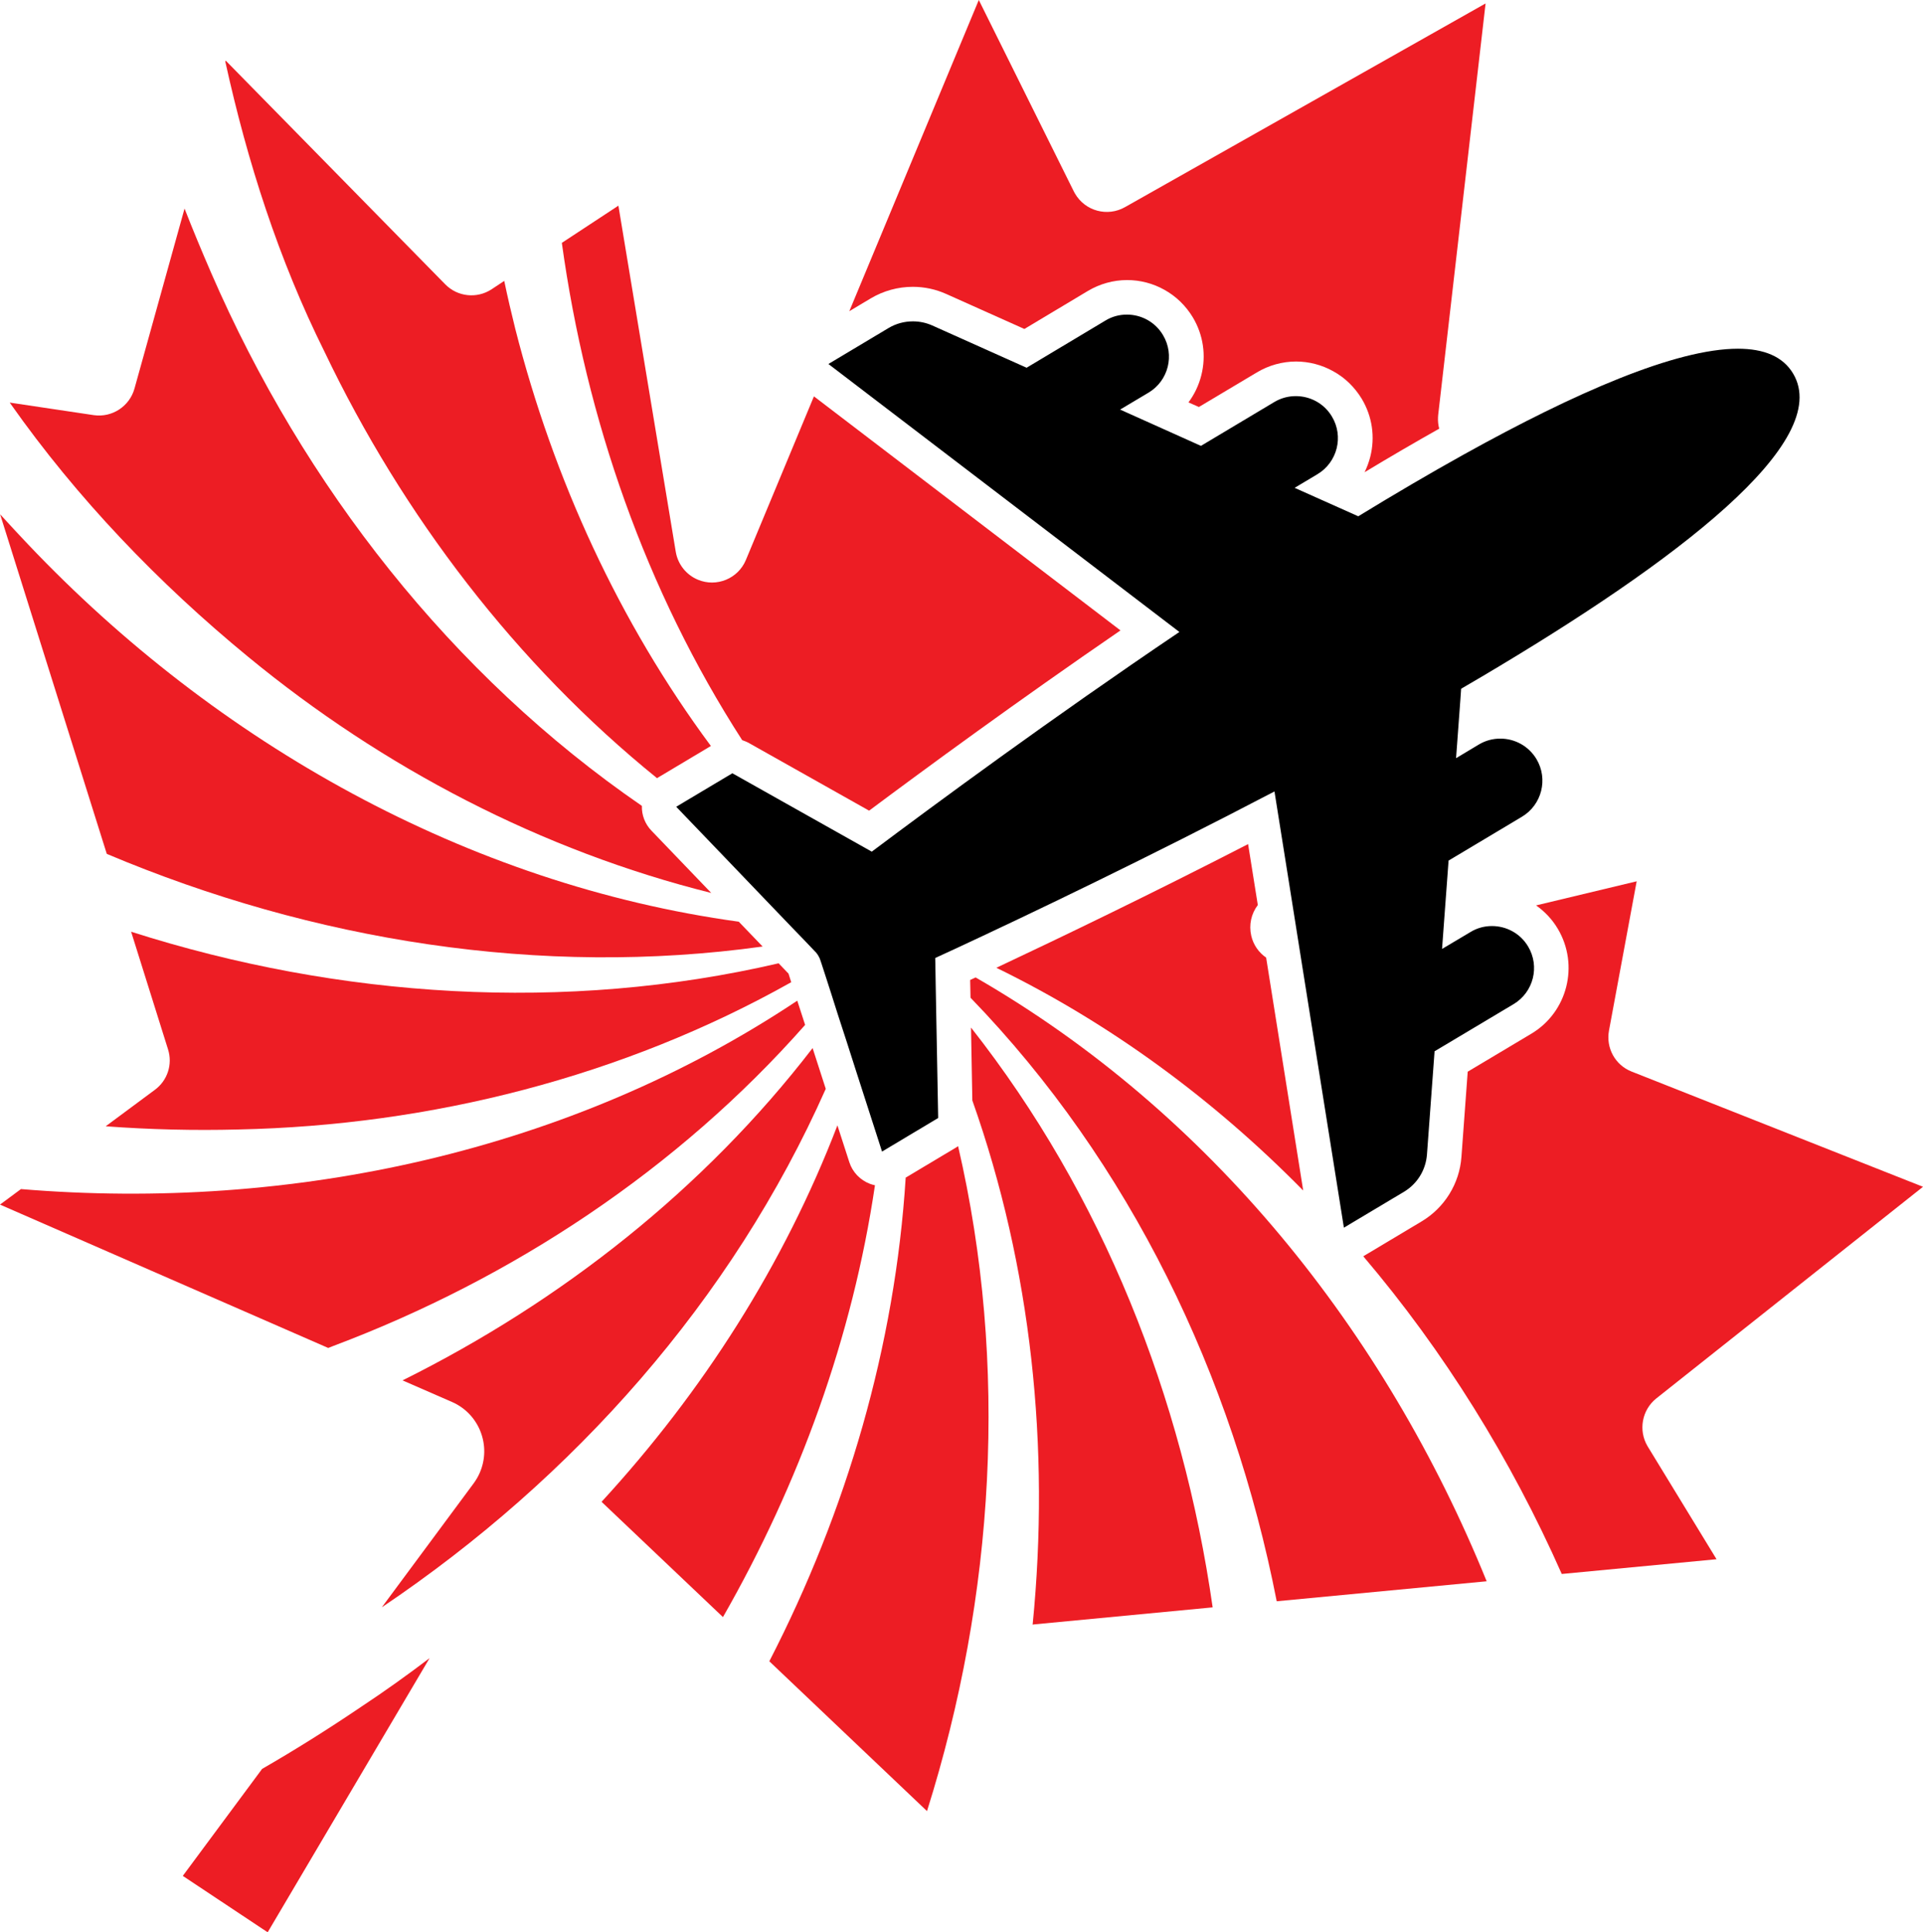 <?xml version="1.0" encoding="utf-8"?>
<!-- Generator: Adobe Illustrator 16.0.0, SVG Export Plug-In . SVG Version: 6.00 Build 0)  -->
<!DOCTYPE svg PUBLIC "-//W3C//DTD SVG 1.1//EN" "http://www.w3.org/Graphics/SVG/1.1/DTD/svg11.dtd">
<svg version="1.1" id="Calque_1" xmlns="http://www.w3.org/2000/svg" xmlns:xlink="http://www.w3.org/1999/xlink" x="0px" y="0px"
	 width="31.855px" height="32px" viewBox="0 0 31.855 32" enable-background="new 0 0 31.855 32" xml:space="preserve">
<g>
	<path fill="#ED1D24" d="M12.633,15.675l-0.395-0.411c-4.493-0.618-8.649-2.956-11.777-6.253C0.307,8.848,0.153,8.683,0.002,8.517
		l1.767,5.624C5.182,15.581,8.958,16.186,12.633,15.675z"/>
	<path fill="#ED1D24" d="M13.461,17.357c-1.793,2.329-4.155,4.192-6.793,5.503l0.823,0.359c0.449,0.198,0.653,0.724,0.455,1.174
		c-0.025,0.059-0.059,0.115-0.096,0.167l-1.525,2.058c3.181-2.14,5.799-5.086,7.354-8.586L13.461,17.357z"/>
	<path fill="#ED1D24" d="M2.563,18.05l-0.812,0.602c0.73,0.054,1.464,0.072,2.196,0.053c3.188-0.067,6.374-0.874,9.16-2.439
		l-0.045-0.142l-0.164-0.171c-3.527,0.82-7.275,0.579-10.726-0.523l0.611,1.947C2.863,17.626,2.774,17.896,2.563,18.05z"/>
	<path fill="#ED1D24" d="M5.526,22.288c2.974-1.12,5.704-2.928,7.811-5.315l-0.13-0.401c-3.749,2.498-8.37,3.494-12.86,3.12
		L0,19.949l5.437,2.374C5.466,22.312,5.496,22.3,5.526,22.288z"/>
	<path fill="#ED1D24" d="M12.413,12.309l1.984,1.116c0.93-0.694,2.453-1.811,4.164-2.985l-5.078-3.876l-1.127,2.709
		C12.227,9.583,11.87,9.73,11.56,9.6c-0.191-0.08-0.329-0.252-0.365-0.457l-0.951-5.737L9.307,4.022
		c0.403,2.921,1.394,5.765,2.988,8.236C12.335,12.271,12.375,12.287,12.413,12.309z"/>
	<path fill="#ED1D24" d="M20.675,13.979c-1.61,0.828-3.113,1.551-4.17,2.048c1.901,0.928,3.608,2.19,5.083,3.689l-0.614-3.857
		c-0.12-0.083-0.212-0.209-0.247-0.364c-0.041-0.179,0-0.364,0.109-0.507L20.675,13.979z"/>
	<path fill="#ED1D24" d="M15.121,4.75c0.192,0,0.379,0.04,0.555,0.119l1.293,0.579l1.054-0.631c0.196-0.116,0.42-0.179,0.648-0.179
		l0,0c0.215,0,0.428,0.055,0.615,0.16c0.195,0.107,0.358,0.266,0.473,0.457c0.174,0.291,0.224,0.632,0.141,0.96
		c-0.041,0.164-0.114,0.316-0.213,0.449l0.173,0.076l0.961-0.573c0.196-0.117,0.421-0.18,0.648-0.18
		c0.215,0,0.429,0.056,0.616,0.161c0.195,0.106,0.357,0.266,0.473,0.457c0.173,0.29,0.224,0.631,0.141,0.959
		c-0.023,0.09-0.055,0.175-0.094,0.256c0.431-0.26,0.843-0.5,1.236-0.721c-0.017-0.06-0.023-0.123-0.02-0.189
		c0.001-0.014,0.002-0.027,0.003-0.04l0.785-6.813l-5.971,3.372c-0.292,0.167-0.664,0.067-0.832-0.226
		C17.8,3.193,17.794,3.183,17.788,3.17L16.214,0l-2.145,5.154l0.354-0.212C14.635,4.816,14.876,4.75,15.121,4.75z"/>
	<path fill="#ED1D24" d="M4.109,10.876c2.234,1.839,4.864,3.211,7.673,3.912l-0.991-1.032c-0.106-0.11-0.163-0.258-0.158-0.41
		c-3.149-2.163-5.604-5.3-7.136-8.829c-0.152-0.351-0.3-0.705-0.44-1.063L2.228,6.434C2.146,6.73,1.856,6.919,1.553,6.875
		L0.161,6.667c0.004,0.006,0.008,0.011,0.012,0.017C1.28,8.255,2.624,9.656,4.109,10.876z"/>
	<path fill="#ED1D24" d="M4.342,29.294l-1.314,1.772L4.434,32l2.682-4.54c-0.37,0.281-0.749,0.552-1.138,0.809
		C5.434,28.637,4.889,28.979,4.342,29.294z"/>
	<path fill="#ED1D24" d="M10.885,12.888c0.008-0.007,0.017-0.012,0.025-0.017l0.866-0.517c-1.52-2.051-2.605-4.414-3.241-6.911
		C8.47,5.182,8.408,4.918,8.353,4.652l-0.21,0.139C7.9,4.95,7.579,4.916,7.376,4.709L3.738,1.003l-0.005,0.02
		C4.097,2.679,4.617,4.3,5.375,5.824C6.672,8.537,8.547,10.995,10.885,12.888z"/>
	<path fill="#ED1D24" d="M27.438,23.158l4.417-3.504l-4.829-1.909c-0.27-0.107-0.425-0.39-0.373-0.676l0.459-2.474l-1.666,0.399
		c0.145,0.103,0.269,0.234,0.359,0.387c0.358,0.601,0.162,1.38-0.438,1.738l-1.054,0.629l-0.104,1.412
		c-0.032,0.441-0.279,0.84-0.659,1.067l-0.967,0.578c1.339,1.575,2.446,3.36,3.288,5.261l2.564-0.244l-1.143-1.872
		C27.137,23.688,27.198,23.349,27.438,23.158z"/>
	<path fill="#ED1D24" d="M16.107,18.224c0.981,2.77,1.29,5.749,0.999,8.681c0.012-0.002,0.022-0.004,0.034-0.005l2.948-0.281
		c-0.498-3.481-1.821-6.831-4.003-9.602L16.107,18.224z"/>
	<path fill="#ED1D24" d="M15.835,19.005l-0.832,0.497c-0.176,2.784-0.976,5.519-2.259,8.01l2.612,2.481
		c1.121-3.556,1.355-7.39,0.515-11.012C15.859,18.989,15.847,18.999,15.835,19.005z"/>
	<path fill="#ED1D24" d="M14.411,19.605c-0.163-0.062-0.289-0.194-0.342-0.359l-0.197-0.609c-0.885,2.306-2.232,4.413-3.907,6.234
		l2.011,1.909c1.264-2.209,2.146-4.638,2.518-7.151C14.466,19.623,14.438,19.615,14.411,19.605z"/>
	<path fill="#ED1D24" d="M16.161,16.187c-0.03,0.015-0.06,0.028-0.09,0.042l0.006,0.294c2.646,2.733,4.342,6.263,5.072,9.995
		l3.478-0.331C22.946,22.051,20.046,18.423,16.161,16.187z"/>
	<path d="M14.441,14.104l-1.416-0.796l-0.893-0.502l-0.007,0.004l-0.76,0.453l-0.163,0.098l0.811,0.845l0.772,0.805l0.338,0.352
		l0.197,0.204l0.184,0.193c0.011,0.01,0.021,0.021,0.028,0.033c0.009,0.011,0.017,0.022,0.024,0.035
		c0.015,0.024,0.027,0.051,0.035,0.078l0.021,0.063l0.085,0.262l0.074,0.23l0.105,0.331l0.139,0.427l0.17,0.53l0.393,1.219
		l0.033,0.103l0.421-0.252l0.509-0.304l-0.015-0.813l-0.018-0.955l-0.008-0.435l-0.006-0.364l-0.002-0.083
		c0.016-0.006,0.031-0.014,0.046-0.021c0.091-0.041,0.187-0.085,0.287-0.132c1.239-0.576,3.211-1.519,5.287-2.605l0.218,1.368
		l0.23,1.449l0.702,4.407l0.995-0.594c0.221-0.132,0.362-0.362,0.381-0.618l0.126-1.709l1.309-0.781
		c0.33-0.197,0.438-0.625,0.24-0.955c-0.13-0.218-0.361-0.338-0.598-0.338c-0.122,0-0.245,0.031-0.356,0.099l-0.471,0.28
		l0.026-0.354l0.082-1.109l1.215-0.726c0.33-0.197,0.438-0.625,0.241-0.955c-0.131-0.218-0.361-0.339-0.599-0.339
		c-0.122,0-0.245,0.031-0.356,0.098l-0.377,0.226l0.073-0.99l0.011-0.16c0.116-0.067,0.231-0.136,0.345-0.202
		c3.23-1.911,5.828-3.89,5.154-5.018c-0.17-0.284-0.485-0.411-0.914-0.411c-1.021,0-2.684,0.72-4.543,1.753
		c-0.567,0.315-1.154,0.66-1.746,1.022l-1.054-0.471l0.378-0.226c0.329-0.197,0.438-0.624,0.24-0.954
		c-0.13-0.219-0.361-0.339-0.599-0.339c-0.121,0-0.244,0.031-0.356,0.098l-1.215,0.726l-1.339-0.601l0.47-0.28
		c0.33-0.196,0.438-0.624,0.24-0.954c-0.13-0.219-0.361-0.339-0.598-0.339c-0.122,0-0.245,0.031-0.356,0.099L17.006,6.09l-1.563-0.7
		c-0.103-0.046-0.212-0.068-0.321-0.068c-0.141,0-0.28,0.037-0.404,0.111l-0.995,0.595l5.814,4.438
		C17.409,11.902,15.497,13.313,14.441,14.104z"/>
</g>
</svg>
